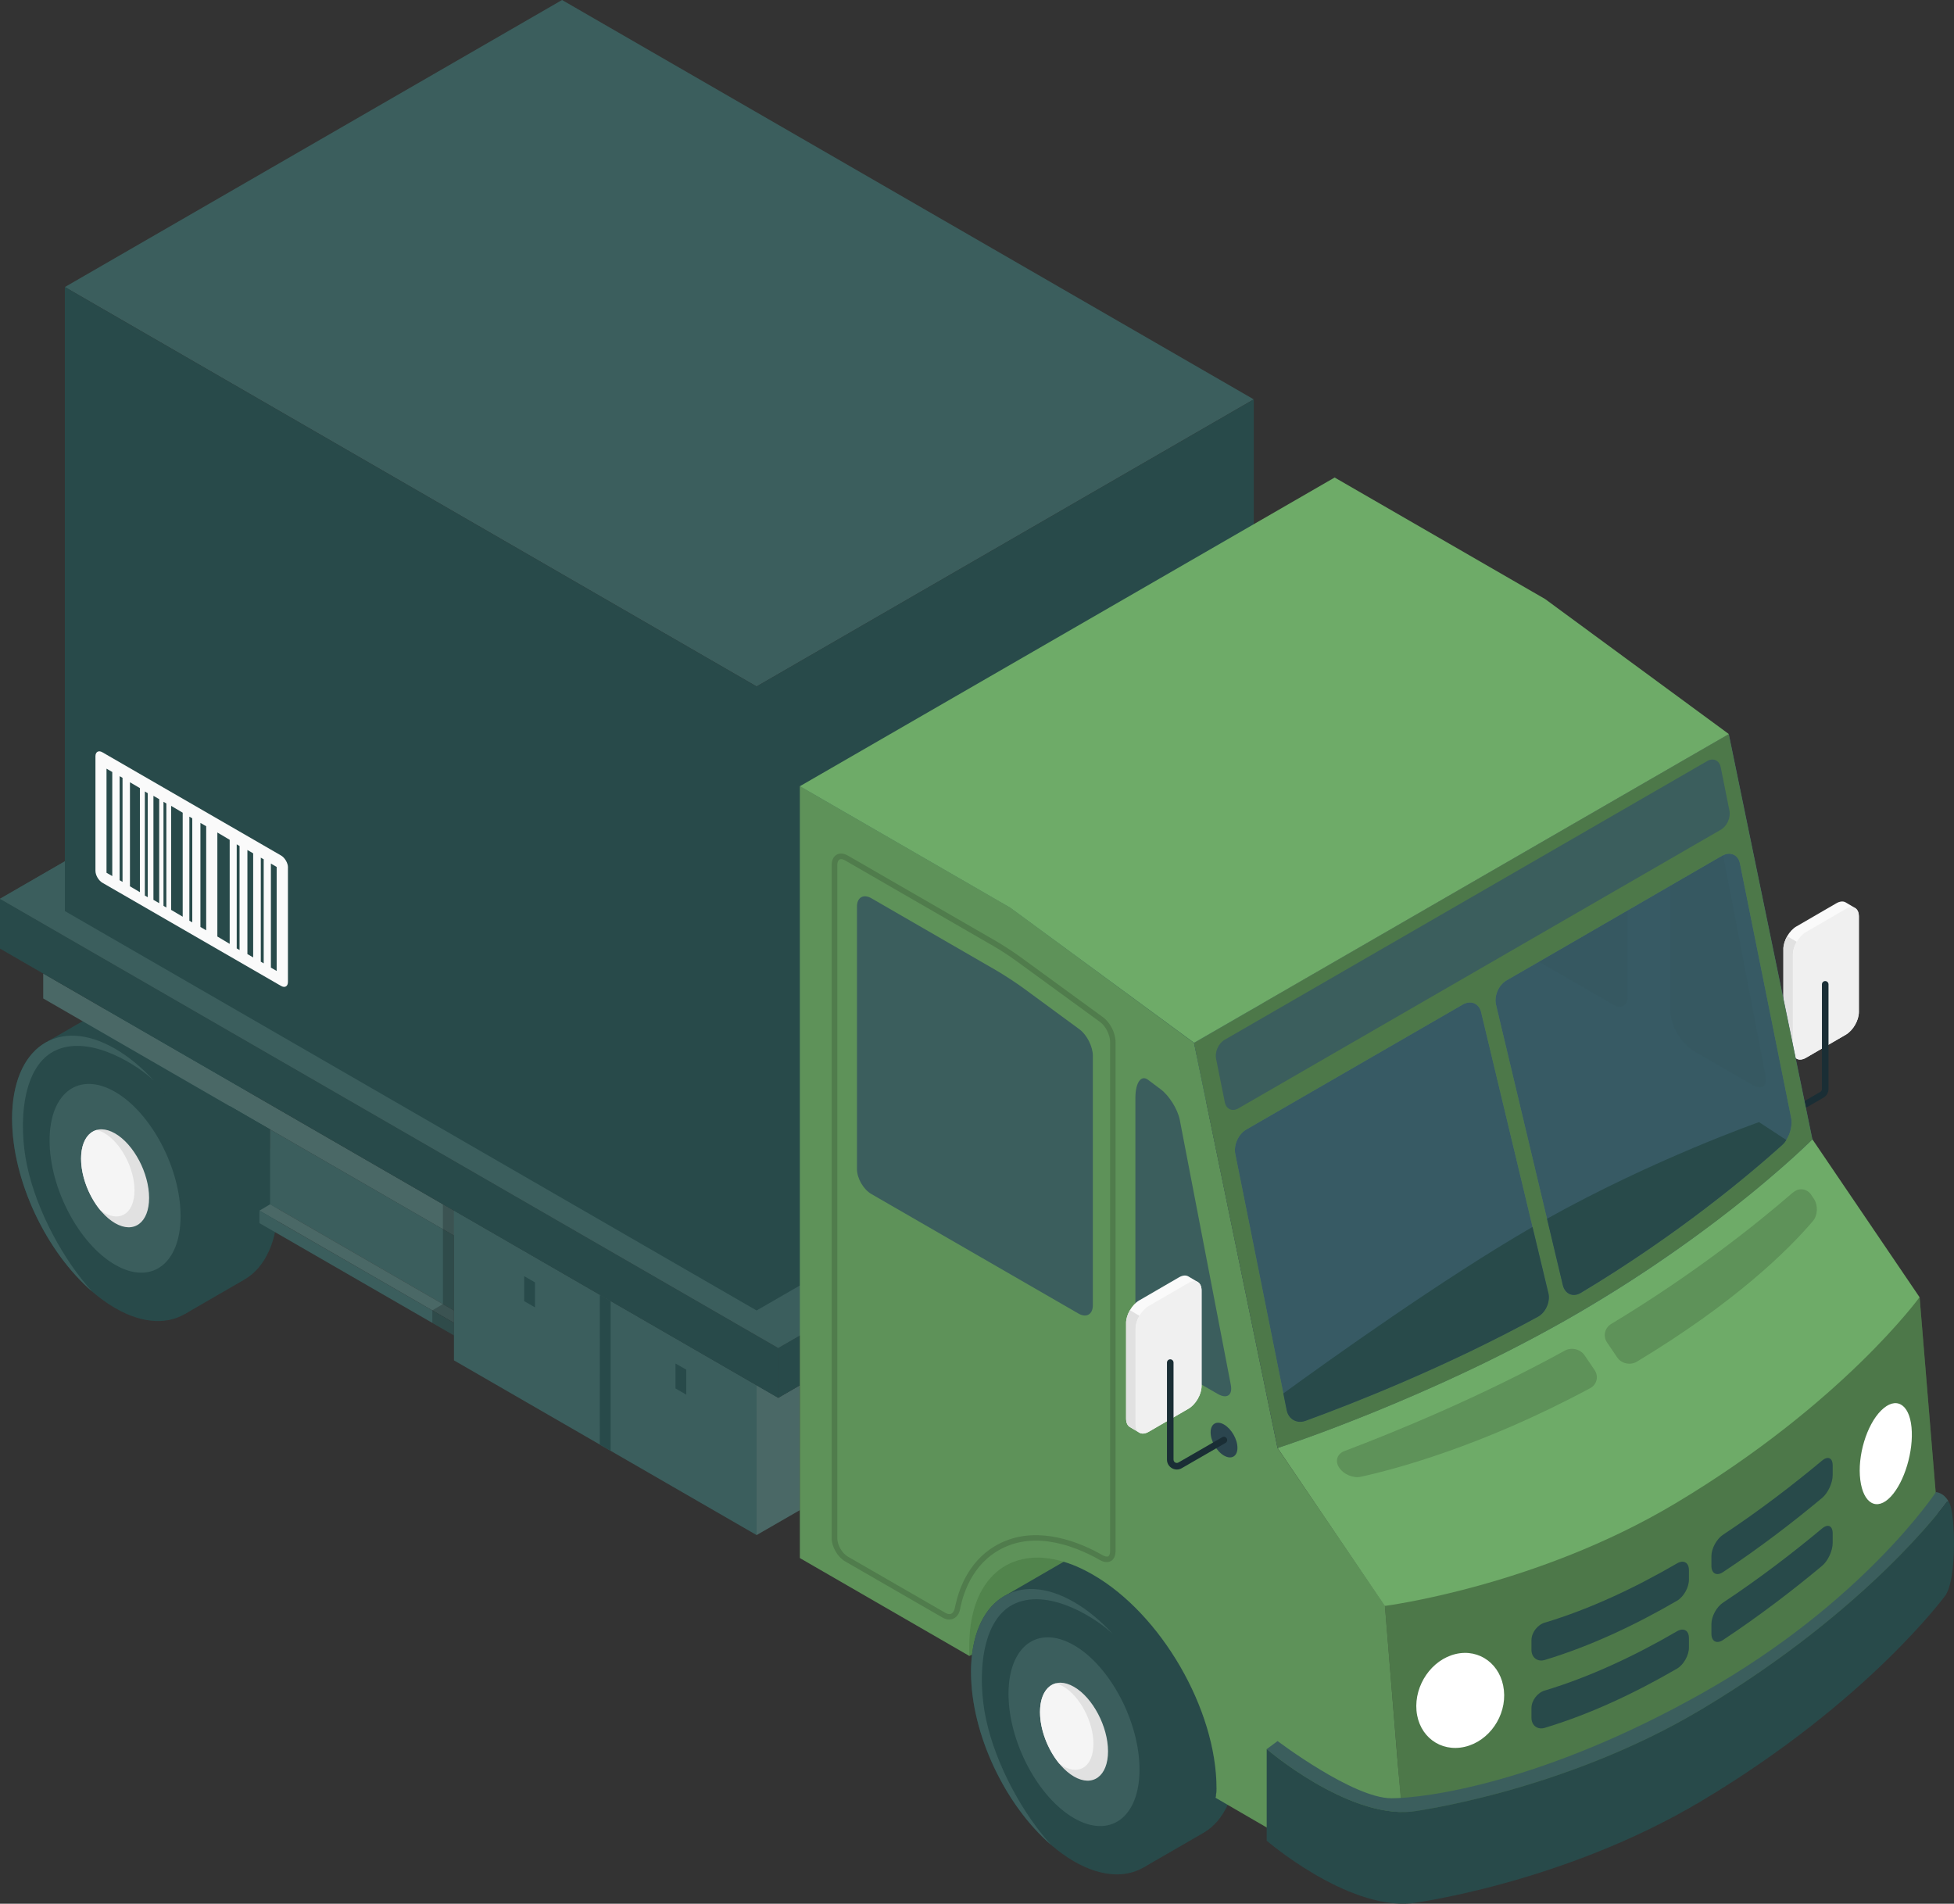 <?xml version="1.0" encoding="UTF-8"?> <svg xmlns="http://www.w3.org/2000/svg" id="Layer_2" viewBox="0 0 369.31 359.81"><rect x="0" y="0" width="369.31" height="359.81" fill="#333333" stroke="none"/><defs><style> .cls-1 { opacity: .6; } .cls-2 { fill: #fafafa; } .cls-3, .cls-4, .cls-5 { fill: #284a4a; } .cls-4 { opacity: .7; } .cls-6 { fill: #2b454e; } .cls-7 { fill: #f0f0f0; } .cls-8 { opacity: .3; } .cls-9 { fill: #fff; } .cls-10 { fill: #375a64; } .cls-11 { fill: #1a2e35; } .cls-12 { opacity: .8; } .cls-13 { fill: #3b5e5d; } .cls-14 { fill: #6eab68; } .cls-15 { opacity: .15; } .cls-16 { opacity: .2; } .cls-17 { fill: #4a6866; } .cls-18 { fill: #f5f5f5; } .cls-5, .cls-19 { opacity: .1; } .cls-20 { opacity: .5; } .cls-21 { fill: #51844c; } .cls-22 { fill: #e1e1e1; } </style></defs><g id="Layer_1-2" data-name="Layer_1"><g id="Truck"><g id="Back"><g><path class="cls-3" d="M52.53,227.4c0,3.62-.62,6.69-1.73,9.13h-.01c-1.07,2.35-2.59,4.12-4.47,5.23l-.15.09-.02.02-11.13,6.43s-.01.01-.02.01l-4.53-8.98-.3-.6c-2.43-1.86-4.72-4.2-6.76-6.87-.49-.63-.97-1.28-1.42-1.95-2.74-3.95-4.95-8.48-6.42-13.12-1.16-3.64-1.84-7.35-1.94-10.91l-.08-.15-1.14-2.26-2.37-4.71-.99-1.96,9.93-5.74h.01l.67-.39.27-.16c1.49-.86,3.18-1.3,5.03-1.3,2.46,0,5.21.78,8.11,2.45,10.74,6.21,19.45,22.21,19.45,35.75Z"></path><path class="cls-3" d="M2.29,211.47c0,11.67,6.48,25.18,15.15,32.65.02,0,.03.03.04.04,1.38,1.18,2.8,2.21,4.27,3.06,10.75,6.21,19.47.26,19.46-13.27,0-10.23-4.97-21.87-12.04-29.62-.02-.02-.04-.03-.06-.06-2.27-2.48-4.76-4.56-7.36-6.06-10.75-6.2-19.46-.26-19.46,13.27Z"></path><path class="cls-13" d="M21.75,206.36c-6.84-3.95-12.38.17-12.38,9.19s5.54,19.54,12.38,23.49c6.84,3.95,12.38-.17,12.38-9.19s-5.54-19.54-12.38-23.49Z"></path><path class="cls-13" d="M2.29,211.47c0,11.67,6.48,25.18,15.15,32.65-5.14-5.59-10.46-14.95-12.34-23.88-1.65-7.8-1.03-19,5.67-21.83,6.64-2.81,15.54,3.14,18.33,5.85-2.27-2.48-4.76-4.56-7.36-6.06-10.75-6.2-19.46-.26-19.46,13.27Z"></path><g><path class="cls-22" d="M21.75,214.22c-3.55-2.05-6.43.09-6.43,4.77s2.88,10.14,6.43,12.19c3.55,2.05,6.43-.09,6.43-4.77s-2.88-10.14-6.43-12.19Z"></path><path class="cls-18" d="M19.7,214.14c-.49-.28-.96-.46-1.41-.57-1.78.48-2.96,2.43-2.96,5.43,0,3.35,1.47,7.09,3.61,9.7.25.19.51.37.77.52,3.15,1.82,5.71-.08,5.71-4.24s-2.56-9.01-5.71-10.83Z"></path></g></g><g><polygon class="cls-17" points="8.17 183.99 8.17 188.71 147.08 268.91 147.08 264.19 8.17 183.99"></polygon><g><path class="cls-3" d="M51.05,213.46l-7.6-4.39v25.79c0,1.39.98,1.95,2.18,1.26l5.99-3.46-.57-.33v-18.87Z"></path><path class="cls-4" d="M51.05,213.46l-7.6-4.39v25.79c0,1.39.98,1.95,2.18,1.26l5.99-3.46-.57-.33v-18.87Z"></path></g><g><g><polygon class="cls-13" points="51.05 213.46 51.05 227.61 85.8 247.68 85.8 233.52 51.05 213.46"></polygon><polygon class="cls-17" points="85.8 247.68 51.05 227.61 49.03 228.81 85.8 250.02 85.8 247.68"></polygon><polygon class="cls-13" points="49.03 231.17 49.03 228.82 85.8 250.02 85.8 252.39 49.03 231.17"></polygon></g><g><polygon class="cls-13" points="85.8 228.81 85.8 257.11 114.4 273.62 114.4 245.32 85.8 228.81"></polygon><polygon class="cls-13" points="114.4 245.32 114.4 273.62 143 290.13 143 261.83 114.4 245.32"></polygon><polygon class="cls-17" points="143 290.13 151.17 285.42 151.16 261.83 147.08 264.19 143 261.83 143 290.13"></polygon><polygon class="cls-3" points="113.36 273.03 113.37 244.72 115.41 245.9 115.41 274.21 113.36 273.03"></polygon><polygon class="cls-3" points="127.67 262.42 127.67 257.7 129.71 258.87 129.71 263.59 127.67 262.42"></polygon><polygon class="cls-3" points="99.07 245.91 99.07 241.19 101.11 242.37 101.11 247.09 99.07 245.91"></polygon></g><polygon class="cls-16" points="83.71 227.6 83.71 246.47 81.71 247.66 81.71 250.03 85.8 252.39 85.8 228.81 83.71 227.6"></polygon></g></g><g><g><polygon class="cls-3" points="0 179.27 147.08 264.19 147.09 254.79 0 169.87 0 179.27"></polygon><g class="cls-1"><polygon class="cls-3" points="0 179.27 147.08 264.19 147.09 254.79 0 169.87 0 179.27"></polygon></g></g><g><polygon class="cls-3" points="147.08 264.19 151.16 261.83 151.16 252.39 147.08 254.75 147.08 264.19"></polygon><g class="cls-20"><polygon class="cls-3" points="147.08 264.19 151.16 261.83 151.16 252.39 147.08 254.75 147.08 264.19"></polygon></g><g class="cls-19"><polygon class="cls-3" points="147.08 264.19 151.16 261.83 151.16 252.39 147.08 254.75 147.08 264.19"></polygon></g></g><g><polygon class="cls-13" points="102.14 110.86 0 169.87 147.08 254.75 249.22 195.78 102.14 110.86"></polygon><g class="cls-12"><polygon class="cls-13" points="102.14 110.86 0 169.87 147.08 254.75 249.22 195.78 102.14 110.86"></polygon></g></g></g></g><g id="Gift"><g id="Box"><g id="Box-2" data-name="Box"><g><polygon class="cls-13" points="12.26 54.25 143 129.74 236.96 75.48 106.23 0 12.26 54.25"></polygon><polygon class="cls-3" points="143 247.68 143 129.74 12.26 54.25 12.26 172.19 143 247.68"></polygon><polygon class="cls-3" points="143 247.68 236.96 193.42 236.97 75.48 143 129.74 143 247.68"></polygon></g></g><g><path class="cls-2" d="M54.42,163.96v21.63c0,.83-.58,1.17-1.3.75l-33.77-19.5c-.72-.42-1.31-1.43-1.31-2.26v-21.65c0-.83.59-1.17,1.31-.75l33.77,19.51c.72.42,1.31,1.43,1.31,2.26Z"></path><g><polygon class="cls-3" points="20.13 145.28 21.22 145.91 21.22 165.58 20.13 164.95 20.13 145.28"></polygon><polygon class="cls-3" points="24.56 147.85 26.44 148.95 26.44 168.62 24.56 167.51 24.56 147.85"></polygon><polygon class="cls-3" points="29 150.41 30.09 151.04 30.09 170.7 29 170.07 29 150.41"></polygon><polygon class="cls-3" points="32.35 152.31 34.53 153.6 34.53 173.26 32.35 171.97 32.35 152.31"></polygon><polygon class="cls-3" points="37.88 155.53 38.97 156.16 38.97 175.83 37.88 175.2 37.88 155.53"></polygon><polygon class="cls-3" points="41.08 157.34 43.41 158.72 43.41 178.39 41.08 177 41.08 157.34"></polygon><polygon class="cls-3" points="46.76 160.65 47.85 161.28 47.85 180.95 46.76 180.32 46.76 160.65"></polygon><polygon class="cls-3" points="49.29 162.1 49.84 162.41 49.84 182.08 49.29 181.76 49.29 162.1"></polygon><polygon class="cls-3" points="44.74 159.58 45.28 159.9 45.28 179.56 44.74 179.25 44.74 159.58"></polygon><polygon class="cls-3" points="35.79 154.35 36.34 154.66 36.34 174.33 35.79 174.01 35.79 154.35"></polygon><polygon class="cls-3" points="30.9 151.54 31.44 151.85 31.44 171.52 30.9 171.2 30.9 151.54"></polygon><polygon class="cls-3" points="27.38 149.59 27.92 149.91 27.92 169.57 27.38 169.26 27.38 149.59"></polygon><polygon class="cls-3" points="22.61 146.7 23.16 147.01 23.16 166.68 22.61 166.36 22.61 146.7"></polygon><polygon class="cls-3" points="51.2 163.22 52.29 163.85 52.29 183.51 51.2 182.88 51.2 163.22"></polygon></g></g></g></g><g id="Cab"><g><g id="Percentage_Box"><g><path class="cls-2" d="M339.54,175.09l7.53-4.37c.69-.4,1.31-.43,1.76-.17.44.26,1.33.8,1.77,1.05.45.26.73.81.73,1.61v18.06c0,1.58-1.11,3.49-2.47,4.28l-7.53,4.37c-.68.39-1.3.43-1.75.17-.45-.26-1.34-.81-1.79-1.06-.45-.26-.73-.81-.73-1.6v-18.06c0-1.58,1.11-3.49,2.47-4.28Z"></path><path class="cls-22" d="M337.07,179.37v18.06c0,.79.28,1.35.73,1.6.43.25,1.11.67,1.73,1.03-.42-.27-.67-.82-.67-1.57v-18.06c0-.79.27-1.66.73-2.43l-1.8-1.06c-.45.77-.73,1.64-.73,2.43Z"></path><path class="cls-7" d="M348.86,195.56l-7.53,4.37c-1.37.79-2.47.15-2.47-1.43v-18.06c0-1.58,1.11-3.49,2.47-4.28l7.53-4.37c1.37-.79,2.47-.15,2.47,1.43v18.06c0,1.58-1.11,3.49-2.47,4.28Z"></path></g></g><path class="cls-11" d="M339.11,210.56c-.22,0-.43-.11-.54-.31-.17-.3-.07-.68.23-.85l5.24-3.03c.19-.11.31-.32.31-.54v-19.79c0-.34.28-.62.62-.62s.62.28.62.62v19.79c0,.67-.36,1.29-.94,1.62l-5.24,3.03c-.1.06-.21.08-.31.08Z"></path></g><g><g><path class="cls-21" d="M183.18,312.97l21.26-9.82s-1.67-19.99-15.69-15.22c-14.02,4.77-5.56,25.04-5.56,25.04Z"></path><g class="cls-20"><path class="cls-21" d="M183.18,312.97l21.26-9.82s-1.67-19.99-15.69-15.22c-14.02,4.77-5.56,25.04-5.56,25.04Z"></path></g></g><g><path class="cls-3" d="M194.87,310.47l-4.57-9.08,10.88-6.3h0c3.46-1.99,8.07-1.76,13.13,1.16,10.75,6.2,19.46,22.21,19.46,35.74,0,7.09-2.39,12.09-6.21,14.36h0s-.15.09-.15.09c0,0-.01,0-.02.01l-11.15,6.44-4.82-9.58c-9.13-6.99-16.18-20.77-16.54-32.85Z"></path><path class="cls-3" d="M183.53,316.05c0,11.67,6.48,25.18,15.15,32.65.02,0,.03.03.03.03,1.39,1.19,2.81,2.22,4.28,3.07,10.75,6.21,19.47.26,19.46-13.27,0-10.23-4.97-21.87-12.04-29.62-.02-.02-.04-.03-.06-.06-2.27-2.48-4.76-4.56-7.36-6.06-10.75-6.2-19.46-.26-19.46,13.27Z"></path><path class="cls-13" d="M202.99,310.95c-6.84-3.95-12.38.17-12.38,9.19s5.54,19.54,12.38,23.49c6.84,3.95,12.38-.17,12.38-9.19s-5.54-19.54-12.38-23.49Z"></path><g><path class="cls-22" d="M202.99,318.81c-3.55-2.05-6.43.09-6.43,4.77s2.88,10.14,6.43,12.19c3.55,2.05,6.43-.09,6.43-4.77s-2.88-10.14-6.43-12.19Z"></path><path class="cls-18" d="M200.94,318.73c-.49-.28-.96-.46-1.41-.57-1.78.48-2.96,2.43-2.96,5.43,0,3.35,1.47,7.08,3.61,9.7.25.19.51.37.77.52,3.15,1.82,5.71-.08,5.71-4.24s-2.56-9.01-5.71-10.83Z"></path></g><path class="cls-13" d="M183.53,316.05c0,11.67,6.48,25.18,15.15,32.65-5.14-5.59-10.46-14.96-12.34-23.88-1.65-7.8-1.03-19,5.67-21.83,6.65-2.81,15.54,3.14,18.33,5.85-2.27-2.48-4.76-4.56-7.36-6.06-10.75-6.2-19.46-.26-19.46,13.27Z"></path></g><g><path class="cls-14" d="M258.66,356.51l-19.25-11.12-2.52-1.46-4.86-2.82h0l-2.29-1.34c.1-.2.1-.48.1-.68.09-.29.09-.67.09-1.07,0-14.9-10.45-33-23.42-40.44-1.29-.74-2.55-1.36-3.79-1.84h-.01c-.56-.22-1.11-.41-1.65-.57h-.01c-10.24-3.1-17.86,3.13-17.86,15.86v1.93l-32.01-18.49v-145.87h.01s39.77,22.95,39.77,22.95l34.72,25.57,15.77,76.55,12.21,17.93.65.96,7.45,10.94h0s0,.02,0,.02l2.42,29.76.6,6.52.25,2.68h0s.6,6.45.6,6.45l.28,3.04c.29,3.87-3.87,6.58-7.26,4.55Z"></path><g class="cls-15"><path d="M258.66,356.51l-19.25-11.12-2.52-1.46-4.86-2.82h0l-2.29-1.34c.1-.2.1-.48.1-.68.09-.29.09-.67.09-1.07,0-14.9-10.45-33-23.42-40.44-1.29-.74-2.55-1.36-3.79-1.84h-.01c-.56-.22-1.11-.41-1.65-.57h-.01c-10.24-3.1-17.86,3.13-17.86,15.86v1.93l-32.01-18.49v-145.87h.01s39.77,22.95,39.77,22.95l34.72,25.57,15.77,76.55,12.21,17.93.65.96,7.45,10.94h0s0,.02,0,.02l2.42,29.76.6,6.52.25,2.68h0s.6,6.45.6,6.45l.28,3.04c.29,3.87-3.87,6.58-7.26,4.55Z"></path></g></g><g><path class="cls-13" d="M206.55,199.54v47.15c0,1.73-1.22,2.44-2.72,1.57l-39.14-22.59c-1.5-.87-2.72-2.97-2.72-4.71v-49.62c0-1.73,1.22-2.44,2.72-1.57l23.53,13.59c1.5.87,3.85,2.4,5.25,3.43l10.55,7.75c1.4,1.03,2.53,3.26,2.53,5Z"></path><path class="cls-13" d="M219.12,257.09c-2.5-1.44-4.53-4.96-4.53-7.84v-41.73c0-2.89,1.07-4.43,2.39-3.44l2.39,1.79c1.61,1.2,3.21,3.78,3.6,5.74l9.65,50.1c.39,1.97-.71,2.75-2.45,1.75l-11.05-6.37Z"></path></g><g class="cls-15"><path d="M208.53,192.3l-15.81-11.53c-1.18-.85-3.17-2.15-4.43-2.88l-28.05-16.19c-.77-.44-1.53-.5-2.12-.16-.59.35-.93,1.03-.93,1.92v127.25c0,1.64,1.11,3.56,2.52,4.38l18.41,10.62c.43.26.88.38,1.29.38.28,0,.54-.05.79-.17.33-.15.61-.39.83-.71.21-.31.36-.68.44-1.13.65-3.36,2.7-9.37,9-11.91,3.45-1.39,7.08-1.15,10.28-.3h.01c1.91.49,3.66,1.22,5.14,1.93.72.35,1.39.7,1.96,1.04.79.45,1.55.52,2.12.19.21-.12.38-.29.51-.5.23-.34.35-.81.35-1.36v-96.3c0-1.62-1.03-3.63-2.33-4.58ZM209.29,294.17c-.2.04-.43-.01-.71-.15,0,0-.01,0-.01,0-.06-.02-.11-.05-.17-.08-2.04-1.18-5.11-2.65-8.58-3.36-3.08-.64-6.46-.68-9.72.62-6.06,2.43-8.44,7.82-9.35,11.48v.02c-.12.43-.21.81-.28,1.19-.11.55-.35.95-.68,1.1-.39.18-.83.01-1.13-.17l-18.41-10.62c-1.09-.62-2-2.21-2-3.47v-127.25c0-.49.15-.86.4-1.02.09-.05.2-.08.33-.08.21,0,.47.08.74.24l28.05,16.19c1.24.71,3.18,1.98,4.32,2.82l15.82,11.53c1.04.74,1.9,2.45,1.9,3.73v96.3c0,.48-.13.82-.34.96-.05.02-.11.05-.17.05h-.02Z"></path></g></g><g><path class="cls-14" d="M366.54,290.59s-14.51,20.06-46.16,38.98c-26.27,15.7-54.9,19.37-54.9,19.37l-3.74-45.42,101.07-58.35,3.74,45.42Z"></path><g class="cls-8"><path d="M366.54,290.59s-14.51,20.06-46.16,38.98c-26.27,15.7-54.9,19.37-54.9,19.37l-3.74-45.42,101.07-58.35,3.74,45.42Z"></path></g><path class="cls-14" d="M362.8,245.17s-14.51,20.06-46.17,38.98c-26.26,15.7-54.9,19.37-54.9,19.37l-20.25-29.84,101.07-58.35,20.25,29.84Z"></path><path class="cls-13" d="M368.33,283.9c-.18-.19-.35-.16-.53.17,0,0-14.51,20.05-46.17,38.98-26.27,15.7-54.9,19.37-54.9,19.37-12.28,1.12-27.32-11.84-27.32-11.84l2.06-1.52s14.27,10.81,21.52,10.81c6.25,0,28.58-2.85,58.9-19.96,30.33-17.1,44.01-37.91,44.01-37.91,0,0,1.56.1,2.43,1.9Z"></path><path class="cls-3" d="M367.8,284.06s-14.51,20.06-46.17,38.98c-26.26,15.7-54.9,19.37-54.9,19.37-12.28,1.12-27.32-11.84-27.32-11.84h0v17.32s15.03,12.96,27.32,11.84c0,0,28.64-3.67,54.9-19.37,31.65-18.92,46.17-38.98,46.17-38.98,2.5-4.28,1.47-19.9,0-17.32Z"></path><path class="cls-9" d="M275.12,312.61c4.52-1.07,8.61,1.99,9.12,6.84.52,4.85-2.8,9.64-7.4,10.7-4.61,1.06-8.69-2-9.12-6.84-.43-4.84,2.88-9.63,7.4-10.7Z"></path><path class="cls-9" d="M355.53,266.59c-2.75,2.74-4.51,8.61-3.93,13.12.57,4.51,3.15,5.93,5.75,3.17,2.6-2.76,4.36-8.63,3.93-13.12-.43-4.49-3-5.91-5.75-3.17Z"></path><g><path class="cls-3" d="M291.97,306.68c8.56-2.58,17.03-6.57,24.99-11.2,1.25-.73,2.25-.16,2.25,1.28v1.83c0,1.44-1,3.22-2.25,3.95-7.95,4.62-16.42,8.61-24.99,11.19-1.38.42-2.52-.45-2.52-1.9v-1.83c0-1.44,1.13-2.91,2.52-3.33Z"></path><path class="cls-3" d="M346.38,276.98v1.83c0,1.44-.89,3.38-2,4.3-5.45,4.55-11.8,9.43-18.73,14.02-1.2.8-2.19.26-2.19-1.19v-1.83c0-1.44.99-3.25,2.19-4.04,6.93-4.59,13.28-9.48,18.73-14.02,1.11-.93,2-.52,2,.93Z"></path><path class="cls-3" d="M291.97,319.51c8.56-2.58,17.03-6.57,24.99-11.2,1.25-.73,2.25-.16,2.25,1.28v1.83c0,1.44-1,3.22-2.25,3.95-7.95,4.62-16.42,8.61-24.99,11.19-1.38.42-2.52-.45-2.52-1.9v-1.83c0-1.44,1.13-2.91,2.52-3.33Z"></path><path class="cls-3" d="M346.38,289.81v1.83c0,1.44-.89,3.38-2,4.3-5.45,4.55-11.8,9.43-18.73,14.02-1.2.8-2.19.26-2.19-1.19v-1.83c0-1.44.99-3.25,2.19-4.04,6.93-4.59,13.28-9.48,18.73-14.02,1.11-.93,2-.52,2,.93Z"></path></g><g><g class="cls-15"><path d="M295.74,255.28c-15.92,8.73-31.84,15.26-41.66,18.98-1.35.51-1.8,1.89-.99,3.09l.07.1c.8,1.2,2.61,1.97,4.02,1.66,6.14-1.34,22.74-5.66,43.37-16.75,1.27-.68,1.64-2.22.83-3.42l-1.88-2.77c-.81-1.2-2.49-1.59-3.75-.9Z"></path></g><g class="cls-15"><path d="M338.89,225.36c-6.79,5.9-18.65,15.39-34.37,24.87-1.24.75-1.59,2.31-.78,3.5l1.9,2.8c.81,1.2,2.48,1.57,3.72.83,18.7-11.27,28.7-21.19,33.28-26.58.94-1.1.99-3,.19-4.2l-.51-.76c-.81-1.2-2.33-1.39-3.42-.44Z"></path></g></g></g><g><path class="cls-10" d="M342.56,215.32s-16.7,16.79-44.23,32.81c-27.56,16.05-56.85,25.53-56.85,25.53l-15.8-76.57,63.17-36.45,29.05-16.76,8.86-5.13,15.8,76.57Z"></path><path class="cls-14" d="M326.76,138.75l-8.86,5.13-29.05,16.77-63.16,36.45,15.8,76.57s.01,0,.03-.01c.1-.03.47-.15,1.08-.36.07-.02.14-.05.22-.07.31-.11.68-.23,1.11-.38.15-.05.29-.1.45-.16.03-.01.07-.02.1-.03.03,0,.06-.02.1-.04.23-.08.49-.17.75-.26.37-.13.75-.27,1.17-.41.37-.14.75-.28,1.16-.42.25-.09.5-.18.76-.28.33-.12.66-.24,1.02-.37,1.05-.38,2.17-.81,3.38-1.28.25-.09.5-.19.76-.29,2.71-1.05,5.78-2.26,9.11-3.66,1.07-.44,2.16-.91,3.28-1.39.18-.07.35-.15.53-.23.19-.08.39-.17.59-.25.69-.31,1.41-.61,2.13-.94.2-.09.41-.18.62-.27.47-.21.96-.43,1.44-.64.54-.24,1.1-.49,1.65-.74,1.2-.54,2.41-1.11,3.65-1.69,1.23-.57,2.46-1.17,3.72-1.77.94-.46,1.87-.93,2.82-1.4.76-.38,1.52-.76,2.28-1.15.08-.04.15-.08.23-.12.77-.39,1.55-.79,2.33-1.21.06-.03.13-.06.19-.1.68-.35,1.37-.71,2.05-1.08.55-.29,1.1-.59,1.64-.89,1.3-.7,2.59-1.43,3.89-2.15.87-.49,1.73-.99,2.58-1.49.78-.45,1.55-.91,2.31-1.37.66-.39,1.33-.79,1.99-1.2.25-.15.5-.3.74-.46.75-.45,1.51-.92,2.24-1.38.09-.06.18-.12.27-.17.36-.23.71-.45,1.07-.68.47-.29.93-.59,1.39-.89.45-.29.9-.58,1.34-.88.44-.29.89-.57,1.32-.86.55-.36,1.1-.72,1.63-1.09,1.09-.74,2.15-1.47,3.19-2.19.07-.05.14-.1.21-.15.4-.28.8-.55,1.2-.83,1.58-1.12,3.1-2.21,4.55-3.28.36-.27.71-.53,1.08-.8.34-.26.69-.52,1.04-.78.34-.26.68-.51,1.02-.77.67-.51,1.33-1.02,1.96-1.51.03-.03.06-.05.08-.06.27-.21.54-.43.8-.63.63-.5,1.26-1,1.85-1.48.4-.32.78-.63,1.17-.94.24-.2.47-.39.7-.57.23-.2.46-.39.68-.56.22-.19.44-.37.66-.55.02-.03.04-.04.05-.05.51-.42,1-.83,1.47-1.24,1.87-1.58,3.44-2.97,4.69-4.1.17-.16.33-.31.49-.44.04-.04.07-.07.1-.1.18-.17.36-.33.52-.48t.02-.02c1.47-1.35,2.27-2.15,2.38-2.26h.01s-15.8-76.58-15.8-76.58ZM292.7,245.73s0,.04-.01.06c-.02.15-.05.31-.09.46-.01.04-.02.08-.03.12-.04.12-.08.25-.13.37-.02.05-.04.11-.07.16-.05.15-.12.29-.2.43-.27.48-.63.92-1.07,1.25-.14.11-.29.21-.45.29-3.72,2.03-7.44,3.94-11.07,5.71-.64.31-1.28.62-1.91.94-1.53.73-3.04,1.44-4.53,2.12-.7.32-1.4.64-2.08.96-1.21.54-2.39,1.08-3.56,1.59-.59.26-1.17.51-1.74.75-.57.25-1.14.49-1.69.73-2.24.96-4.39,1.84-6.4,2.66h-.01c-1.08.44-2.12.85-3.13,1.25-.5.2-.99.39-1.47.57-2.4.94-4.53,1.73-6.32,2.38-1.31.47-2.58-.02-3.22-1.1-.15-.27-.26-.56-.33-.9l-9.72-48.42c-.34-1.68.56-3.73,2.05-4.61l40.99-23.67c1.5-.83,3.03-.19,3.43,1.49l9.71,40.54,2.94,12.28.05.2c.01.05.02.1.03.15.02.05.03.1.03.16.01.05.02.11.02.17.02.11.02.24.02.36,0,.17-.01.34-.04.51ZM328.83,223.25s-.01.01-.02.01t-.02.02c-.23.2-.48.4-.72.6-2.39,1.93-5.11,4.04-8.1,6.28-1.02.75-2.07,1.52-3.16,2.3-.39.28-.78.56-1.18.84-1.59,1.14-3.24,2.28-4.95,3.45-.56.37-1.13.75-1.7,1.14-.57.39-1.16.77-1.75,1.16-.59.39-1.19.78-1.79,1.17-2.15,1.39-4.38,2.78-6.68,4.15-1.46.86-2.98.22-3.39-1.47l-.07-.29h0s-2.92-12.27-2.92-12.27l-9.63-40.44c-.4-1.68.49-3.73,1.99-4.61l7.77-4.48,31.62-18.3,1.41-.8s.08-.05.12-.06c1.45-.73,2.87-.07,3.2,1.56l9.67,48.04c.27,1.31-.13,3.01-.93,4.22-.11.17-.23.34-.35.49l-.02.02c-.12.14-.25.27-.38.39-.16.15-.33.3-.51.46-.23.21-.46.42-.7.63-.65.56-1.38,1.2-2.16,1.88-.77.67-1.62,1.39-2.52,2.14-.6.5-1.24,1.03-1.89,1.56-.08.06-.15.12-.22.18-.01.01-.02.01-.02.01Z"></path><g class="cls-8"><path d="M326.76,138.75l-8.86,5.13-29.05,16.77-63.16,36.45,15.8,76.57s.01,0,.03-.01c.1-.03.47-.15,1.08-.36.07-.02.14-.05.22-.07.31-.11.68-.23,1.11-.38.15-.05.29-.1.45-.16.03-.01.07-.02.1-.03.03,0,.06-.02.1-.04.23-.08.49-.17.75-.26.37-.13.75-.27,1.17-.41.37-.14.75-.28,1.16-.42.25-.09.5-.18.76-.28.33-.12.66-.24,1.02-.37,1.05-.38,2.17-.81,3.38-1.28.25-.09.5-.19.76-.29,2.71-1.05,5.78-2.26,9.11-3.66,1.07-.44,2.16-.91,3.28-1.39.18-.07.35-.15.53-.23.19-.08.39-.17.59-.25.69-.31,1.41-.61,2.13-.94.2-.09.41-.18.62-.27.47-.21.96-.43,1.44-.64.54-.24,1.1-.49,1.65-.74,1.2-.54,2.41-1.11,3.65-1.69,1.23-.57,2.46-1.17,3.72-1.77.94-.46,1.87-.93,2.82-1.4.76-.38,1.52-.76,2.28-1.15.08-.04.15-.08.23-.12.77-.39,1.55-.79,2.33-1.21.06-.03.13-.06.19-.1.68-.35,1.37-.71,2.05-1.08.55-.29,1.1-.59,1.64-.89,1.3-.7,2.59-1.43,3.89-2.15.87-.49,1.73-.99,2.58-1.49.78-.45,1.55-.91,2.31-1.37.66-.39,1.33-.79,1.99-1.2.25-.15.5-.3.74-.46.75-.45,1.51-.92,2.24-1.38.09-.06.18-.12.27-.17.36-.23.71-.45,1.07-.68.47-.29.93-.59,1.39-.89.45-.29.9-.58,1.34-.88.44-.29.89-.57,1.32-.86.55-.36,1.1-.72,1.63-1.09,1.09-.74,2.15-1.47,3.19-2.19.07-.05.14-.1.21-.15.4-.28.8-.55,1.2-.83,1.58-1.12,3.1-2.21,4.55-3.28.36-.27.71-.53,1.08-.8.34-.26.69-.52,1.04-.78.34-.26.68-.51,1.02-.77.67-.51,1.33-1.02,1.96-1.51.03-.03.06-.05.08-.06.27-.21.54-.43.8-.63.63-.5,1.26-1,1.85-1.48.4-.32.78-.63,1.17-.94.24-.2.47-.39.7-.57.23-.2.46-.39.68-.56.22-.19.44-.37.66-.55.02-.03.04-.04.05-.05.51-.42,1-.83,1.47-1.24,1.87-1.58,3.44-2.97,4.69-4.1.17-.16.33-.31.49-.44.04-.04.07-.07.1-.1.18-.17.36-.33.52-.48t.02-.02c1.47-1.35,2.27-2.15,2.38-2.26h.01s-15.8-76.58-15.8-76.58ZM292.7,245.73s0,.04-.01.06c-.02.15-.05.31-.09.46-.01.04-.02.08-.03.12-.04.12-.08.25-.13.37-.02.05-.04.11-.07.16-.05.15-.12.29-.2.43-.27.48-.63.92-1.07,1.25-.14.11-.29.21-.45.29-3.72,2.03-7.44,3.94-11.07,5.71-.64.31-1.28.62-1.91.94-1.53.73-3.04,1.44-4.53,2.12-.7.32-1.4.64-2.08.96-1.21.54-2.39,1.08-3.56,1.59-.59.26-1.17.51-1.74.75-.57.25-1.14.49-1.69.73-2.24.96-4.39,1.84-6.4,2.66h-.01c-1.08.44-2.12.85-3.13,1.25-.5.2-.99.39-1.47.57-2.4.94-4.53,1.73-6.32,2.38-1.31.47-2.58-.02-3.22-1.1-.15-.27-.26-.56-.33-.9l-9.72-48.42c-.34-1.68.56-3.73,2.05-4.61l40.99-23.67c1.5-.83,3.03-.19,3.43,1.49l9.71,40.54,2.94,12.28.05.2c.01.05.02.1.03.15.02.05.03.1.03.16.01.05.02.11.02.17.02.11.02.24.02.36,0,.17-.01.34-.04.51ZM328.83,223.25s-.01.01-.02.01t-.02.02c-.23.2-.48.4-.72.6-2.39,1.93-5.11,4.04-8.1,6.28-1.02.75-2.07,1.52-3.16,2.3-.39.28-.78.56-1.18.84-1.59,1.14-3.24,2.28-4.95,3.45-.56.37-1.13.75-1.7,1.14-.57.39-1.16.77-1.75,1.16-.59.39-1.19.78-1.79,1.17-2.15,1.39-4.38,2.78-6.68,4.15-1.46.86-2.98.22-3.39-1.47l-.07-.29h0s-2.92-12.27-2.92-12.27l-9.63-40.44c-.4-1.68.49-3.73,1.99-4.61l7.77-4.48,31.62-18.3,1.41-.8s.08-.05.12-.06c1.45-.73,2.87-.07,3.2,1.56l9.67,48.04c.27,1.31-.13,3.01-.93,4.22-.11.17-.23.34-.35.49l-.02.02c-.12.14-.25.27-.38.39-.16.15-.33.3-.51.46-.23.21-.46.42-.7.63-.65.56-1.38,1.2-2.16,1.88-.77.67-1.62,1.39-2.52,2.14-.6.5-1.24,1.03-1.89,1.56-.08.06-.15.12-.22.18-.01.01-.02.01-.02.01Z"></path></g><path class="cls-13" d="M234.06,209.48l91.19-52.67c1.16-.67,1.88-2.27,1.62-3.58l-1.65-8.22c-.26-1.31-1.42-1.83-2.57-1.16l-91.19,52.67c-1.16.67-1.88,2.27-1.62,3.58l1.65,8.22c.26,1.31,1.42,1.83,2.57,1.16Z"></path><g><path class="cls-3" d="M292.65,244.37c.4,1.68-.5,3.7-2,4.51-17.5,9.55-34.95,16.39-43.91,19.66-1.62.6-3.21-.31-3.55-1.99l-.64-3.19c8.86-6.44,30.38-21.81,46.9-31.35.06-.04.14-.07.2-.11l2.99,12.48Z"></path><path class="cls-3" d="M337.62,215.47c-.22.35-.47.66-.75.91-6.04,5.44-19.69,16.95-38.1,27.98-1.46.87-2.98.22-3.39-1.46l-2.99-12.56c20.34-11.35,40.07-18.26,40.07-18.26l5.17,3.39Z"></path></g><g><path class="cls-5" d="M331.26,205.08l-11.05-6.37c-2.5-1.44-4.53-4.96-4.53-7.85v-23.44l8.47-4.9,1.4-.82s.08-.05.13-.06l8.02,41.69c.39,1.97-.71,2.75-2.45,1.75Z"></path><path class="cls-5" d="M307.64,172.08v16.24c0,1.74-1.21,2.44-2.72,1.57l-14.05-8.11,1.66-.96,15.11-8.74Z"></path></g></g><polygon class="cls-14" points="326.76 138.74 225.68 197.09 190.94 171.56 151.17 148.6 252.25 90.25 292.02 113.21 326.76 138.74"></polygon><g><g id="Percentage_Box-2" data-name="Percentage_Box"><g><path class="cls-2" d="M215.31,245.78l7.53-4.37c.69-.4,1.31-.43,1.76-.17.44.26,1.33.8,1.77,1.05.45.26.73.81.73,1.61v18.06c0,1.58-1.11,3.49-2.47,4.28l-7.53,4.37c-.68.39-1.3.43-1.75.17-.45-.26-1.34-.81-1.79-1.06-.45-.26-.73-.81-.73-1.6v-18.06c0-1.58,1.11-3.49,2.47-4.28Z"></path><path class="cls-22" d="M212.84,250.06v18.06c0,.79.28,1.35.73,1.6.43.25,1.11.67,1.73,1.03-.42-.27-.67-.82-.67-1.57v-18.06c0-.79.27-1.66.73-2.43l-1.8-1.06c-.45.77-.73,1.64-.73,2.43Z"></path><path class="cls-7" d="M224.63,266.24l-7.53,4.37c-1.37.79-2.47.15-2.47-1.43v-18.06c0-1.58,1.11-3.49,2.47-4.28l7.53-4.37c1.37-.79,2.47-.15,2.47,1.43v18.06c0,1.58-1.11,3.49-2.47,4.28Z"></path></g></g><path class="cls-6" d="M231.35,269.24c1.4.81,2.53,2.78,2.53,4.4,0,1.62-1.14,2.27-2.54,1.47-1.4-.81-2.53-2.78-2.53-4.4,0-1.62,1.14-2.28,2.54-1.47Z"></path><path class="cls-11" d="M222.44,277.74c-.32,0-.64-.08-.94-.25-.59-.34-.94-.95-.94-1.62v-18.34c0-.34.28-.62.62-.62s.62.28.62.62v18.34c0,.33.22.49.31.54.09.05.34.16.62,0l8.28-4.78c.3-.17.68-.07.85.23.17.3.07.68-.23.85l-8.28,4.78c-.29.17-.62.25-.94.25Z"></path></g></g></g></g></svg> 
